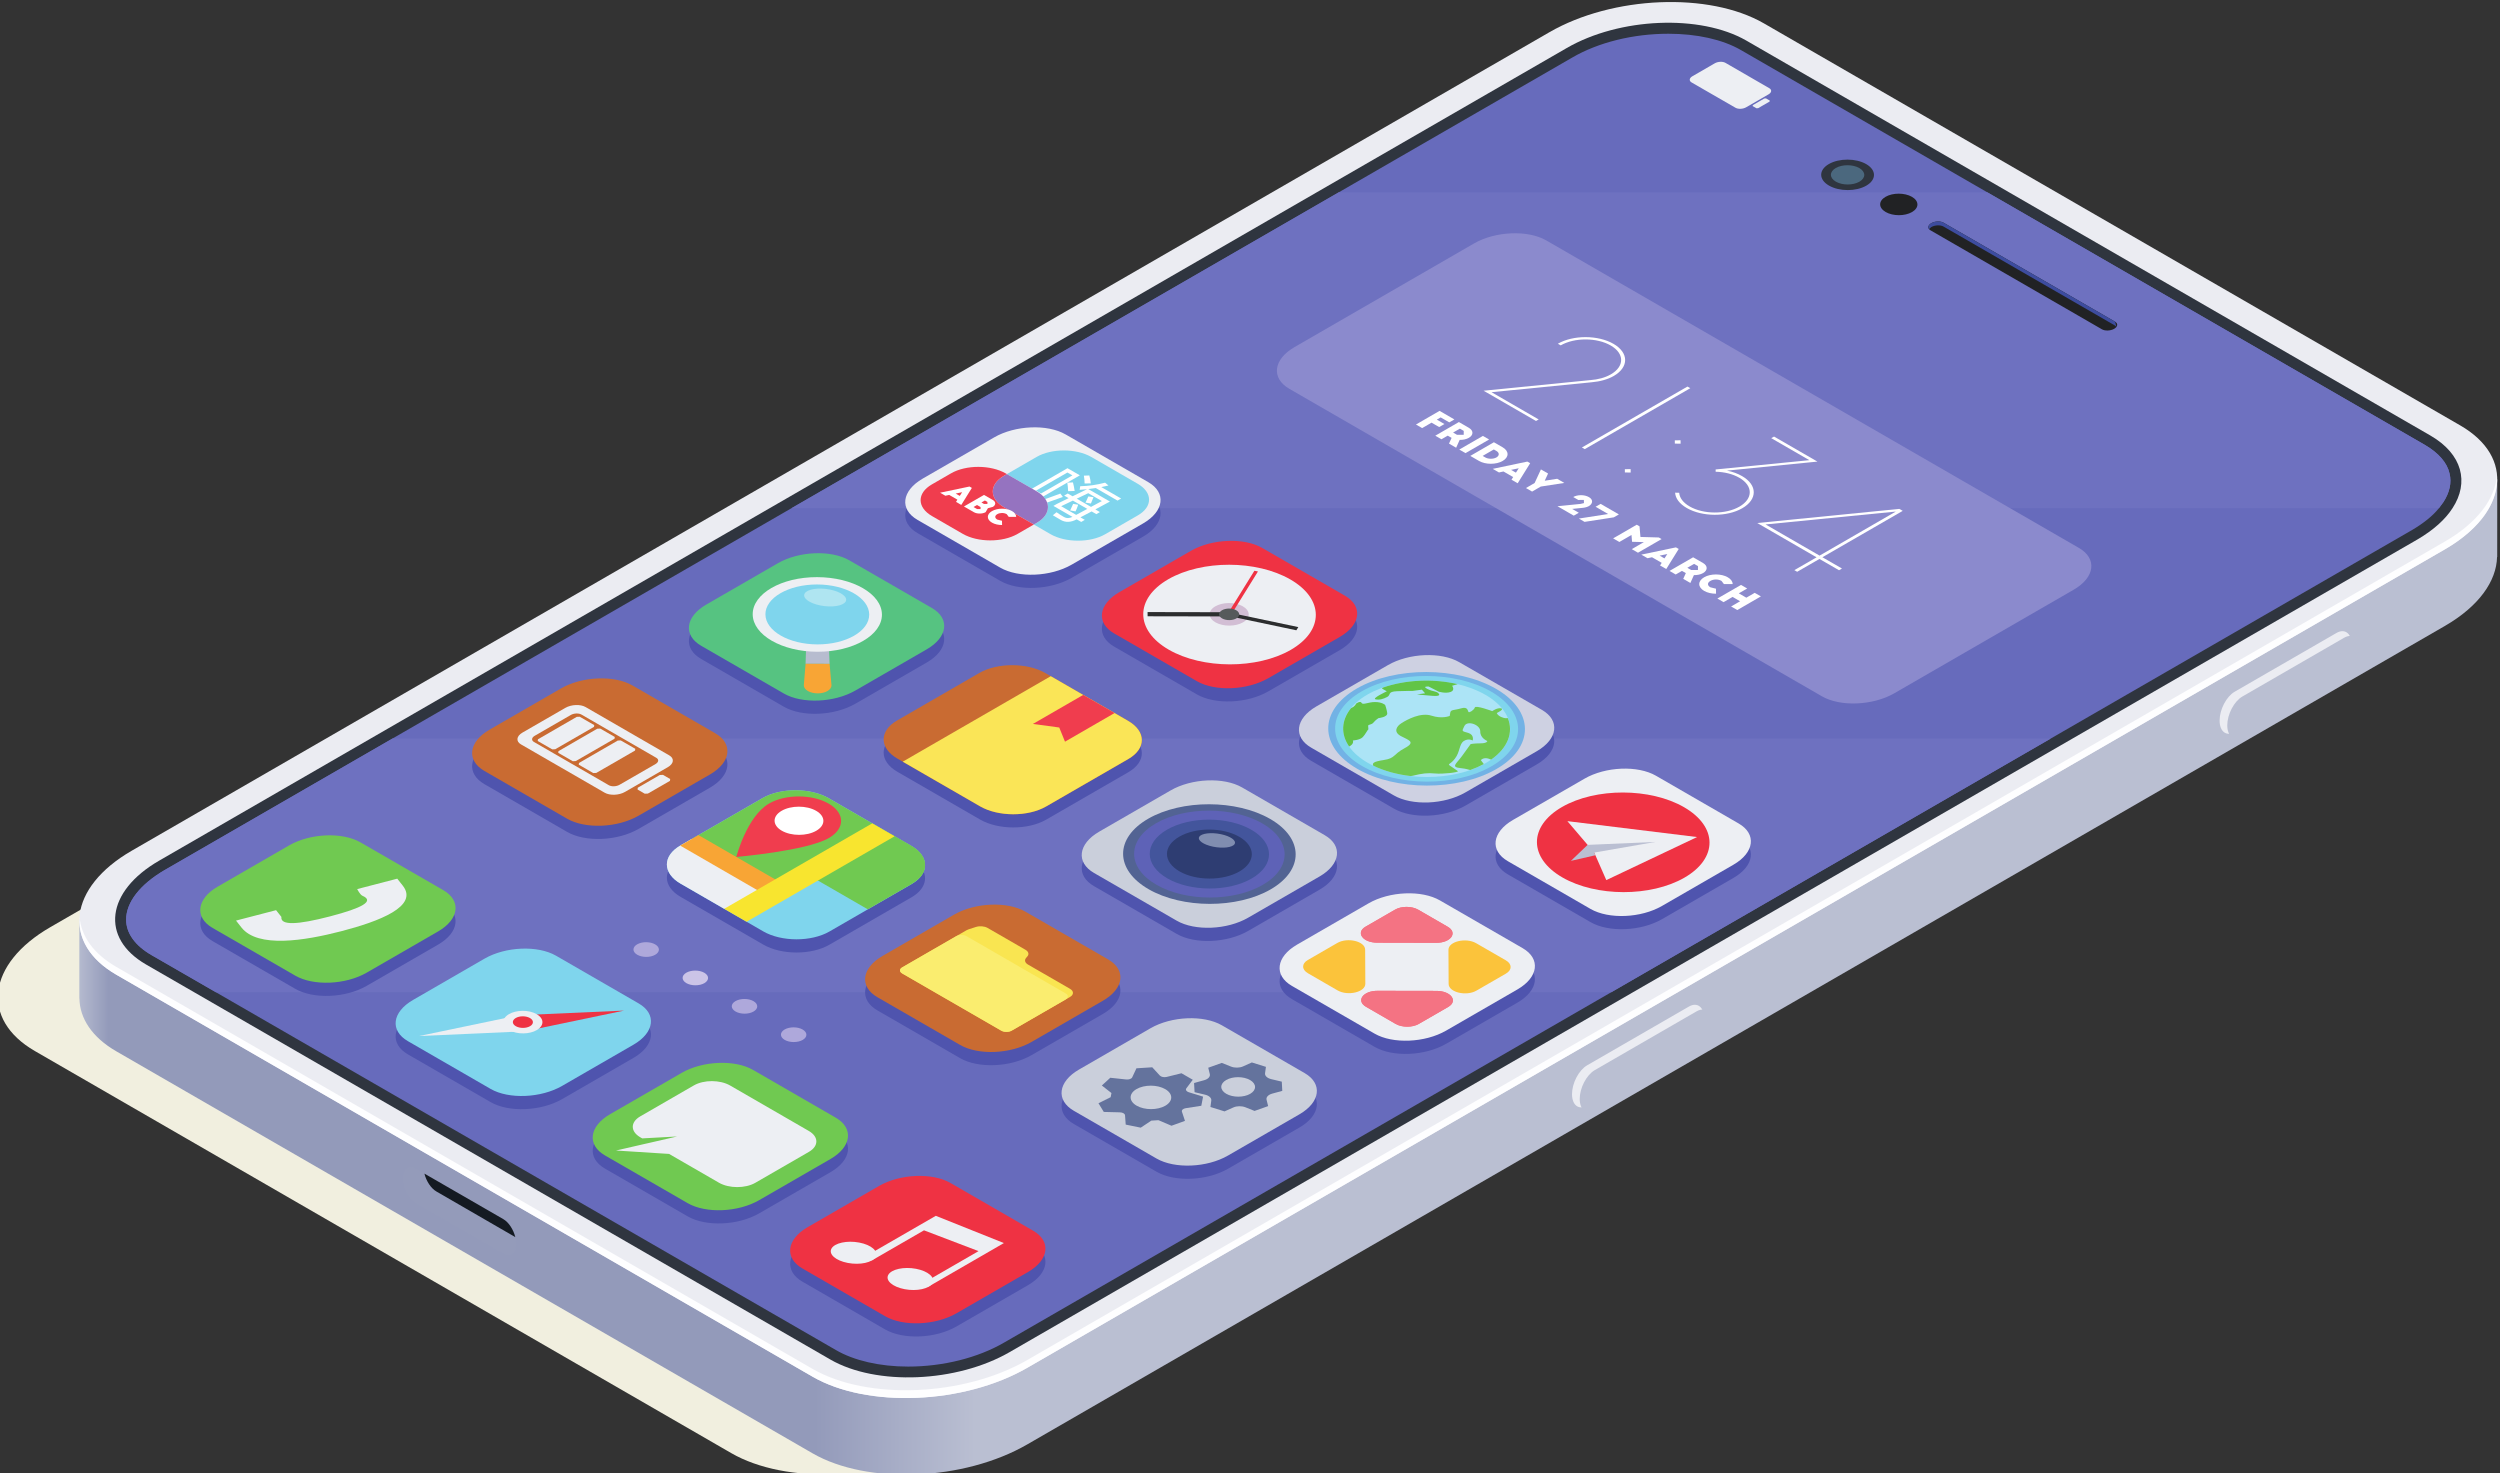 <svg
   width="105.748mm"
   height="62.308mm"
   viewBox="0 0 105.748 62.308"
   version="1.1"
   id="svg7305"
   xmlns="http://www.w3.org/2000/svg"
   xmlns:svg="http://www.w3.org/2000/svg">
  <rect x="0" y="0" width="105.748" height="62.308" fill="#333333" stroke="none"/>
  <defs
     id="defs7302">
    <clipPath
       clipPathUnits="userSpaceOnUse"
       id="clipPath4306">
      <path
         d="m 3789.9,2611.13 -16.94,-7.22 -266.08,153.61 c -21.14,12.21 -58.41,10.67 -82.82,-3.43 l -547.13,-315.88 c -1.07,-0.62 -2.05,-1.27 -3.04,-1.92 l -17.16,5.03 v -30.56 l 0.03,-0.02 c 0.15,-7.64 4.82,-14.92 14.22,-20.35 l 268.75,-155.17 c 21.15,-12.2 58.42,-10.66 82.84,3.44 l 547.12,315.88 c 13.15,7.59 19.93,17.33 20.14,26.61 l 0.06,0.01 z"
         id="path4304" />
    </clipPath>
    <linearGradient
       x1="0"
       y1="0"
       x2="1"
       y2="0"
       gradientUnits="userSpaceOnUse"
       gradientTransform="matrix(933.173,0,0,-933.173,2856.72,2496.37)"
       spreadMethod="pad"
       id="linearGradient4318">
      <stop
         style="stop-opacity:1;stop-color:#babfd2"
         offset="0"
         id="stop4308" />
      <stop
         style="stop-opacity:1;stop-color:#939aba"
         offset="0.014"
         id="stop4310" />
      <stop
         style="stop-opacity:1;stop-color:#939aba"
         offset="0.305"
         id="stop4312" />
      <stop
         style="stop-opacity:1;stop-color:#babfd2"
         offset="0.371"
         id="stop4314" />
      <stop
         style="stop-opacity:1;stop-color:#babfd2"
         offset="1"
         id="stop4316" />
    </linearGradient>
  </defs>
  <g
     id="layer1"
     transform="translate(-44.584,-22.364)">
    <g
       id="g4865"
       transform="matrix(1.096,0,0,-1.096,-265.158,328.819)">
      <path
         d="m 310.833,223.531 -26.875,15.517 c -2.114,1.22 -1.847,3.372 0.595,4.781 l 54.712,31.589 c 2.441,1.409 6.168,1.564 8.283,0.343 l 26.875,-15.516 c 2.114,-1.221 1.846,-3.373 -0.595,-4.782 l -54.712,-31.589 c -2.441,-1.409 -6.169,-1.564 -8.283,-0.343"
         style="fill:#f1efdf;fill-opacity:1;fill-rule:nonzero;stroke:none;stroke-width:0.1"
         id="path4296" />
      <path
         d="m 314.249,222.699 h 3.496 v 12.54 z"
         style="fill:#f1efdf;fill-opacity:1;fill-rule:nonzero;stroke:none;stroke-width:0.1"
         id="path4298" />
      <g
         id="g4300"
         transform="scale(0.1)">
        <g
           id="g4302"
           clip-path="url(#clipPath4306)">
          <path
             d="m 3789.9,2611.13 -16.94,-7.22 -266.08,153.61 c -21.14,12.21 -58.41,10.67 -82.82,-3.43 l -547.13,-315.88 c -1.07,-0.62 -2.05,-1.27 -3.04,-1.92 l -17.16,5.03 v -30.56 l 0.03,-0.02 c 0.15,-7.64 4.82,-14.92 14.22,-20.35 l 268.75,-155.17 c 21.15,-12.2 58.42,-10.66 82.84,3.44 l 547.12,315.88 c 13.15,7.59 19.93,17.33 20.14,26.61 l 0.06,0.01 0.01,29.97"
             style="fill:url(#linearGradient4318);fill-opacity:1;fill-rule:nonzero;stroke:none"
             id="path4320" />
        </g>
      </g>
      <path
         d="m 313.973,226.48 -26.875,15.516 c -2.114,1.221 -1.846,3.373 0.595,4.782 l 54.713,31.589 c 2.441,1.409 6.168,1.564 8.282,0.343 l 26.875,-15.517 c 2.115,-1.22 1.847,-3.372 -0.594,-4.782 l -54.712,-31.588 c -2.442,-1.41 -6.169,-1.564 -8.284,-0.343"
         style="fill:#ebecf2;fill-opacity:1;fill-rule:nonzero;stroke:none;stroke-width:0.1"
         id="path4322" />
      <path
         d="m 376.969,258.712 -54.712,-31.589 c -2.442,-1.409 -6.169,-1.564 -8.284,-0.343 l -26.875,15.517 c -0.893,0.515 -1.356,1.198 -1.415,1.921 -0.061,-0.832 0.399,-1.635 1.415,-2.222 l 26.875,-15.516 c 2.115,-1.221 5.842,-1.067 8.284,0.343 l 54.712,31.588 c 1.41,0.814 2.089,1.875 2.009,2.861 -0.066,-0.897 -0.742,-1.828 -2.009,-2.56"
         style="fill:#fefeff;fill-opacity:1;fill-rule:nonzero;stroke:none;stroke-width:0.1"
         id="path4324" />
      <path
         d="m 377.264,259.999 c -0.279,-0.433 -0.73,-0.841 -1.345,-1.202 l -13.323,-7.69 -16.953,-9.785 -24.06,-13.89 c -2.042,-1.183 -5.157,-1.312 -6.926,-0.289 l -24.56,14.179 -1.85,1.067 c -1.769,1.023 -1.543,2.821 0.5,4.003 l 8.166,4.715 15.403,8.892 21.11,12.189 9.651,5.57 c 2.043,1.182 5.162,1.307 6.931,0.289 l 10.146,-5.859 16.26,-9.387 c 1.234,-0.716 1.499,-1.807 0.85,-2.802"
         style="fill:#2f353f;fill-opacity:1;fill-rule:nonzero;stroke:none;stroke-width:0.1"
         id="path4326" />
      <path
         d="M 376.91,260.23 376.74,260 c -0.24,-0.299 -0.591,-0.58 -1.03,-0.839 L 361.76,251.11 344.8,241.32 321.37,227.8 c -1.011,-0.59 -2.36,-0.93 -3.71,-0.93 -1.09,0 -2.09,0.23 -2.79,0.64 l -23.931,13.81 -2.479,1.43 c -0.64,0.37 -0.981,0.85 -0.981,1.37 0,0.67 0.54,1.36 1.481,1.91 l 8.8,5.08 15.4,8.89 21.12,12.19 9.01,5.201 c 1.01,0.589 2.359,0.919 3.71,0.919 1.099,0 2.09,-0.22 2.8,-0.629 l 9.509,-5.491 16.891,-9.75 c 0.529,-0.31 0.859,-0.69 0.949,-1.1 0.091,-0.36 0,-0.74 -0.239,-1.11"
         style="fill:#676bbc;fill-opacity:1;fill-rule:nonzero;stroke:none;stroke-width:0.1"
         id="path4328" />
      <path
         d="M 376.91,260.23 376.74,260 h -63.58 l 21.12,12.19 h 25.029 l 16.891,-9.75 c 0.529,-0.31 0.859,-0.69 0.949,-1.1 0.091,-0.36 0,-0.74 -0.239,-1.11"
         style="fill:#6e71c0;fill-opacity:1;fill-rule:nonzero;stroke:none;stroke-width:0.1"
         id="path4330" />
      <path
         d="m 361.76,251.11 -16.96,-9.79 h -53.861 l -2.479,1.43 c -0.64,0.37 -0.981,0.85 -0.981,1.37 0,0.67 0.54,1.36 1.481,1.91 l 8.8,5.08 h 64"
         style="fill:#6e71c0;fill-opacity:1;fill-rule:nonzero;stroke:none;stroke-width:0.1"
         id="path4332" />
      <path
         d="m 363.734,266.903 -6.62,3.822 c -0.121,0.07 -0.105,0.193 0.034,0.274 0.139,0.08 0.352,0.089 0.473,0.019 l 6.621,-3.822 c 0.12,-0.07 0.105,-0.193 -0.034,-0.273 -0.14,-0.081 -0.353,-0.09 -0.474,-0.02"
         style="fill:#212224;fill-opacity:1;fill-rule:nonzero;stroke:none;stroke-width:0.1"
         id="path4334" />
      <path
         d="m 357.063,270.773 0.085,0.076 c 0.139,0.08 0.352,0.089 0.473,0.019 l 6.621,-3.822 0.051,-0.048 -0.051,0.198 -6.621,3.822 c -0.121,0.07 -0.334,0.061 -0.473,-0.019 -0.112,-0.065 -0.139,-0.156 -0.085,-0.226"
         style="fill:#3d4c9f;fill-opacity:1;fill-rule:nonzero;stroke:none;stroke-width:0.1"
         id="path4336" />
      <path
         d="m 354.639,272.447 c -0.396,-0.229 -1.041,-0.228 -1.44,0.003 -0.399,0.23 -0.401,0.602 -0.005,0.831 0.398,0.229 1.042,0.228 1.442,-0.002 0.399,-0.231 0.401,-0.603 0.003,-0.832"
         style="fill:#2f353f;fill-opacity:1;fill-rule:nonzero;stroke:none;stroke-width:0.1"
         id="path4338" />
      <path
         d="m 354.374,272.6 c -0.251,-0.145 -0.658,-0.144 -0.91,0.002 -0.252,0.145 -0.254,0.381 -0.003,0.526 0.25,0.144 0.658,0.143 0.91,-0.002 0.252,-0.146 0.254,-0.381 0.003,-0.526"
         style="fill:#4b687e;fill-opacity:1;fill-rule:nonzero;stroke:none;stroke-width:0.1"
         id="path4340" />
      <path
         d="m 356.404,271.428 c -0.28,-0.162 -0.735,-0.161 -1.017,0.002 -0.282,0.163 -0.284,0.426 -0.003,0.587 0.28,0.162 0.735,0.161 1.017,-10e-4 0.281,-0.163 0.283,-0.426 0.003,-0.588"
         style="fill:#212224;fill-opacity:1;fill-rule:nonzero;stroke:none;stroke-width:0.1"
         id="path4342" />
      <path
         d="m 372.785,253.629 -3.928,-2.267 c -0.32,-0.185 -0.582,0.013 -0.582,0.441 0,0.427 0.262,0.928 0.582,1.113 l 3.928,2.267 c 0.32,0.185 0.583,-0.013 0.583,-0.44 0,-0.428 -0.263,-0.929 -0.583,-1.114"
         style="fill:#ebecf2;fill-opacity:1;fill-rule:nonzero;stroke:none;stroke-width:0.1"
         id="path4344" />
      <path
         d="m 373.082,253.445 -3.928,-2.267 c -0.32,-0.185 -0.583,0.013 -0.583,0.44 0,0.427 0.263,0.928 0.583,1.113 l 3.928,2.268 c 0.32,0.184 0.582,-0.013 0.582,-0.441 0,-0.427 -0.262,-0.928 -0.582,-1.113"
         style="fill:#babfd2;fill-opacity:1;fill-rule:nonzero;stroke:none;stroke-width:0.1"
         id="path4346" />
      <path
         d="m 347.792,239.21 -3.927,-2.267 c -0.32,-0.185 -0.583,0.013 -0.583,0.441 0,0.427 0.263,0.928 0.583,1.113 l 3.927,2.267 c 0.321,0.185 0.583,-0.013 0.583,-0.44 0,-0.428 -0.262,-0.929 -0.583,-1.114"
         style="fill:#ebecf2;fill-opacity:1;fill-rule:nonzero;stroke:none;stroke-width:0.1"
         id="path4348" />
      <path
         d="m 348.089,239.026 -3.928,-2.267 c -0.32,-0.185 -0.582,0.013 -0.582,0.44 0,0.427 0.262,0.928 0.582,1.113 l 3.928,2.268 c 0.32,0.185 0.583,-0.013 0.583,-0.44 0,-0.428 -0.263,-0.929 -0.583,-1.114"
         style="fill:#babfd2;fill-opacity:1;fill-rule:nonzero;stroke:none;stroke-width:0.1"
         id="path4350" />
      <path
         d="m 302.533,231.607 c 0,-0.365 -0.226,-0.533 -0.5,-0.375 l -3.374,1.942 c -0.274,0.158 -0.5,0.591 -0.5,0.956 0,0.365 0.226,0.539 0.5,0.38 l 0.332,-0.192 3.042,-1.755 c 0.212,-0.12 0.395,-0.408 0.466,-0.696 l 0.034,-0.26"
         style="fill:#949bba;fill-opacity:1;fill-rule:nonzero;stroke:none;stroke-width:0.1"
         id="path4352" />
      <path
         d="m 302.499,231.867 -3.042,1.759 c -0.212,0.12 -0.395,0.404 -0.466,0.692 l 3.042,-1.755 c 0.212,-0.12 0.395,-0.408 0.466,-0.696"
         style="fill:#141a22;fill-opacity:1;fill-rule:nonzero;stroke:none;stroke-width:0.1"
         id="path4354" />
      <path
         d="m 352.927,252.739 -20.554,11.867 c -0.713,0.411 -0.622,1.136 0.2,1.611 l 6.928,4 c 0.822,0.474 2.078,0.527 2.79,0.115 l 20.555,-11.867 c 0.711,-0.411 0.622,-1.136 -0.201,-1.611 l -6.928,-4 c -0.823,-0.474 -2.079,-0.526 -2.79,-0.115"
         style="fill:#8b8acd;fill-opacity:1;fill-rule:nonzero;stroke:none;stroke-width:0.1"
         id="path4356" />
      <path
         d="m 307.898,242.764 c -0.191,-0.111 -0.502,-0.11 -0.694,10e-4 -0.192,0.111 -0.193,0.291 -0.003,0.401 0.191,0.111 0.503,0.11 0.695,-0.001 0.193,-0.111 0.194,-0.291 0.002,-0.401"
         style="fill:#aea8db;fill-opacity:1;fill-rule:nonzero;stroke:none;stroke-width:0.1"
         id="path4358" />
      <path
         d="m 309.796,241.668 c -0.192,-0.11 -0.502,-0.11 -0.695,0.001 -0.192,0.112 -0.193,0.291 -0.003,0.402 0.192,0.11 0.503,0.11 0.696,-0.002 0.192,-0.111 0.193,-0.29 0.002,-0.401"
         style="fill:#cbc4e7;fill-opacity:1;fill-rule:nonzero;stroke:none;stroke-width:0.1"
         id="path4360" />
      <path
         d="m 311.693,240.573 c -0.191,-0.111 -0.502,-0.11 -0.694,0.001 -0.193,0.111 -0.194,0.291 -0.003,0.401 0.191,0.111 0.503,0.11 0.695,-0.001 0.193,-0.111 0.194,-0.291 0.002,-0.401"
         style="fill:#aea8db;fill-opacity:1;fill-rule:nonzero;stroke:none;stroke-width:0.1"
         id="path4362" />
      <path
         d="m 313.591,239.477 c -0.192,-0.11 -0.502,-0.109 -0.695,0.001 -0.192,0.112 -0.193,0.291 -0.003,0.402 0.192,0.11 0.503,0.11 0.696,-0.002 0.192,-0.111 0.193,-0.29 0.002,-0.401"
         style="fill:#aea8db;fill-opacity:1;fill-rule:nonzero;stroke:none;stroke-width:0.1"
         id="path4364" />
      <path
         d="m 312.863,252.337 -3.189,1.842 c -0.704,0.406 -0.616,1.123 0.198,1.593 l 2.758,1.592 c 0.812,0.469 2.053,0.521 2.758,0.114 l 3.19,-1.841 c 0.704,-0.407 0.614,-1.123 -0.198,-1.593 l -2.758,-1.592 c -0.814,-0.47 -2.055,-0.521 -2.759,-0.115"
         style="fill:#4f54ae;fill-opacity:1;fill-rule:nonzero;stroke:none;stroke-width:0.1"
         id="path4366" />
      <path
         d="m 301.545,237.078 -3.19,1.841 c -0.704,0.407 -0.615,1.123 0.199,1.593 l 2.757,1.592 c 0.813,0.47 2.054,0.521 2.759,0.115 l 3.19,-1.842 c 0.704,-0.407 0.614,-1.123 -0.199,-1.593 l -2.757,-1.592 c -0.814,-0.469 -2.055,-0.521 -2.759,-0.114"
         style="fill:#4f54ae;fill-opacity:1;fill-rule:nonzero;stroke:none;stroke-width:0.1"
         id="path4368" />
      <path
         d="m 294.005,241.45 -3.19,1.841 c -0.704,0.407 -0.615,1.123 0.198,1.593 l 2.757,1.591 c 0.814,0.47 2.055,0.521 2.759,0.115 l 3.19,-1.842 c 0.704,-0.406 0.615,-1.123 -0.199,-1.592 l -2.757,-1.592 c -0.813,-0.47 -2.054,-0.521 -2.758,-0.114"
         style="fill:#4f54ae;fill-opacity:1;fill-rule:nonzero;stroke:none;stroke-width:0.1"
         id="path4370" />
      <path
         d="m 343.996,244.024 -3.19,1.842 c -0.704,0.406 -0.615,1.123 0.199,1.592 l 2.758,1.592 c 0.812,0.469 2.053,0.521 2.758,0.114 l 3.19,-1.841 c 0.704,-0.407 0.614,-1.123 -0.198,-1.593 l -2.758,-1.592 c -0.813,-0.469 -2.055,-0.52 -2.759,-0.114"
         style="fill:#4f54ae;fill-opacity:1;fill-rule:nonzero;stroke:none;stroke-width:0.1"
         id="path4372" />
      <path
         d="m 316.77,228.305 -3.189,1.842 c -0.704,0.406 -0.614,1.123 0.198,1.593 l 2.758,1.591 c 0.813,0.47 2.055,0.521 2.759,0.115 l 3.189,-1.842 c 0.704,-0.406 0.615,-1.123 -0.198,-1.592 l -2.758,-1.592 c -0.812,-0.47 -2.054,-0.521 -2.759,-0.115"
         style="fill:#4f54ae;fill-opacity:1;fill-rule:nonzero;stroke:none;stroke-width:0.1"
         id="path4374" />
      <path
         d="m 328.802,252.814 -3.19,1.842 c -0.704,0.406 -0.615,1.123 0.198,1.592 l 2.758,1.593 c 0.813,0.469 2.054,0.521 2.758,0.114 l 3.19,-1.841 c 0.705,-0.407 0.615,-1.124 -0.198,-1.593 l -2.758,-1.592 c -0.813,-0.47 -2.054,-0.521 -2.758,-0.115"
         style="fill:#4f54ae;fill-opacity:1;fill-rule:nonzero;stroke:none;stroke-width:0.1"
         id="path4376" />
      <path
         d="m 335.661,239.211 -3.19,1.842 c -0.704,0.406 -0.615,1.123 0.199,1.592 l 2.757,1.593 c 0.813,0.469 2.054,0.521 2.758,0.114 l 3.19,-1.841 c 0.704,-0.407 0.615,-1.124 -0.198,-1.593 l -2.757,-1.592 c -0.814,-0.47 -2.055,-0.521 -2.759,-0.115"
         style="fill:#4f54ae;fill-opacity:1;fill-rule:nonzero;stroke:none;stroke-width:0.1"
         id="path4378" />
      <path
         d="m 317.791,244.982 -3.169,-1.83 c -0.7,-0.404 -1.849,-0.402 -2.553,0.005 l -3.19,1.841 c -0.704,0.407 -0.707,1.07 -0.008,1.474 l 3.169,1.83 c 0.7,0.404 1.848,0.402 2.553,-0.005 l 3.19,-1.842 c 0.57,-0.329 0.681,-0.827 0.329,-1.219 -0.074,-0.084 -0.17,-0.162 -0.286,-0.233 l -0.035,-0.021"
         style="fill:#4f54ae;fill-opacity:1;fill-rule:nonzero;stroke:none;stroke-width:0.1"
         id="path4380" />
      <path
         d="m 304.497,247.507 -3.19,1.842 c -0.704,0.406 -0.615,1.123 0.198,1.592 l 2.758,1.592 c 0.813,0.47 2.054,0.521 2.758,0.115 l 3.19,-1.842 c 0.704,-0.406 0.615,-1.123 -0.198,-1.593 l -2.757,-1.592 c -0.814,-0.469 -2.055,-0.521 -2.759,-0.114"
         style="fill:#4f54ae;fill-opacity:1;fill-rule:nonzero;stroke:none;stroke-width:0.1"
         id="path4382" />
      <path
         d="m 336.407,248.405 -3.189,1.842 c -0.705,0.406 -0.615,1.123 0.198,1.592 l 2.758,1.593 c 0.812,0.469 2.054,0.521 2.758,0.114 l 3.19,-1.842 c 0.704,-0.406 0.615,-1.123 -0.198,-1.592 l -2.758,-1.593 c -0.813,-0.469 -2.055,-0.52 -2.759,-0.114"
         style="fill:#4f54ae;fill-opacity:1;fill-rule:nonzero;stroke:none;stroke-width:0.1"
         id="path4384" />
      <path
         d="m 309.151,232.668 -3.19,1.842 c -0.704,0.406 -0.615,1.123 0.198,1.593 l 2.758,1.592 c 0.813,0.469 2.054,0.521 2.759,0.114 l 3.189,-1.841 c 0.704,-0.407 0.615,-1.123 -0.198,-1.593 l -2.758,-1.592 c -0.813,-0.47 -2.054,-0.521 -2.758,-0.115"
         style="fill:#4f54ae;fill-opacity:1;fill-rule:nonzero;stroke:none;stroke-width:0.1"
         id="path4386" />
      <path
         d="m 322.96,253.125 3.189,-1.842 c 0.704,-0.407 0.708,-1.07 0.009,-1.474 l -3.17,-1.83 c -0.7,-0.404 -1.849,-0.402 -2.553,0.005 l -3.19,1.842 c -0.704,0.406 -0.707,1.069 -0.008,1.473 l 3.17,1.83 c 0.7,0.405 1.849,0.402 2.553,-0.004"
         style="fill:#4f54ae;fill-opacity:1;fill-rule:nonzero;stroke:none;stroke-width:0.1"
         id="path4388" />
      <path
         d="m 328.024,243.57 -3.19,1.842 c -0.704,0.406 -0.614,1.123 0.198,1.592 l 2.758,1.593 c 0.813,0.469 2.055,0.521 2.759,0.114 l 3.189,-1.841 c 0.704,-0.407 0.615,-1.124 -0.198,-1.593 l -2.758,-1.593 c -0.812,-0.469 -2.054,-0.52 -2.758,-0.114"
         style="fill:#4f54ae;fill-opacity:1;fill-rule:nonzero;stroke:none;stroke-width:0.1"
         id="path4390" />
      <path
         d="m 319.664,238.775 -3.19,1.842 c -0.704,0.406 -0.615,1.123 0.199,1.592 l 2.757,1.593 c 0.813,0.469 2.054,0.521 2.758,0.114 l 3.191,-1.841 c 0.704,-0.407 0.614,-1.124 -0.199,-1.593 l -2.757,-1.592 c -0.814,-0.47 -2.055,-0.521 -2.759,-0.115"
         style="fill:#4f54ae;fill-opacity:1;fill-rule:nonzero;stroke:none;stroke-width:0.1"
         id="path4392" />
      <path
         d="m 321.213,257.196 -3.19,1.841 c -0.704,0.407 -0.615,1.124 0.198,1.593 l 2.758,1.592 c 0.813,0.469 2.054,0.521 2.759,0.114 l 3.19,-1.841 c 0.704,-0.407 0.614,-1.124 -0.199,-1.593 l -2.758,-1.592 c -0.813,-0.469 -2.054,-0.521 -2.758,-0.114"
         style="fill:#4f54ae;fill-opacity:1;fill-rule:nonzero;stroke:none;stroke-width:0.1"
         id="path4394" />
      <path
         d="m 327.246,234.391 -3.19,1.841 c -0.704,0.407 -0.615,1.123 0.199,1.593 l 2.758,1.592 c 0.812,0.47 2.053,0.521 2.757,0.114 l 3.19,-1.841 c 0.704,-0.407 0.615,-1.123 -0.197,-1.593 l -2.758,-1.592 c -0.814,-0.469 -2.055,-0.521 -2.759,-0.114"
         style="fill:#4f54ae;fill-opacity:1;fill-rule:nonzero;stroke:none;stroke-width:0.1"
         id="path4396" />
      <path
         d="m 312.863,252.847 -3.189,1.841 c -0.704,0.407 -0.616,1.123 0.198,1.593 l 2.758,1.592 c 0.812,0.47 2.053,0.521 2.758,0.115 l 3.19,-1.842 c 0.704,-0.406 0.614,-1.123 -0.198,-1.593 l -2.758,-1.592 c -0.814,-0.469 -2.055,-0.521 -2.759,-0.114"
         style="fill:#56c381;fill-opacity:1;fill-rule:nonzero;stroke:none;stroke-width:0.1"
         id="path4398" />
      <path
         d="m 314.629,253.992 -0.927,0.001 0.017,0.552 0.887,-10e-4 0.023,-0.552"
         style="fill:#b7bccf;fill-opacity:1;fill-rule:nonzero;stroke:none;stroke-width:0.1"
         id="path4400" />
      <path
         d="m 314.629,253.992 -0.927,0.001 -0.068,-0.825 c -0.005,-0.173 0.236,-0.315 0.536,-0.316 0.299,0 0.539,0.142 0.532,0.314 l -0.073,0.826"
         style="fill:#f8a535;fill-opacity:1;fill-rule:nonzero;stroke:none;stroke-width:0.1"
         id="path4402" />
      <path
         d="m 316.649,255.894 c 0.004,-0.795 -1.109,-1.438 -2.486,-1.436 -1.378,0.003 -2.497,0.649 -2.502,1.445 -0.004,0.795 1.108,1.438 2.486,1.435 1.377,-0.003 2.497,-0.649 2.502,-1.444"
         style="fill:#edeff3;fill-opacity:1;fill-rule:nonzero;stroke:none;stroke-width:0.1"
         id="path4404" />
      <path
         d="m 316.158,255.894 c 0.003,-0.638 -0.891,-1.154 -1.997,-1.152 -1.106,0.002 -2.005,0.521 -2.009,1.16 -0.004,0.638 0.891,1.155 1.996,1.153 1.107,-0.002 2.006,-0.522 2.01,-1.161"
         style="fill:#7fd5ed;fill-opacity:1;fill-rule:nonzero;stroke:none;stroke-width:0.1"
         id="path4406" />
      <path
         d="m 315.249,256.396 c -0.099,-0.17 -0.532,-0.238 -0.97,-0.152 -0.436,0.085 -0.711,0.292 -0.612,0.463 0.098,0.17 0.533,0.239 0.97,0.153 0.436,-0.086 0.71,-0.293 0.612,-0.464"
         style="fill:#afe5f1;fill-opacity:1;fill-rule:nonzero;stroke:none;stroke-width:0.1"
         id="path4408" />
      <path
         d="m 301.545,237.587 -3.19,1.842 c -0.704,0.406 -0.615,1.123 0.199,1.592 l 2.757,1.593 c 0.813,0.469 2.054,0.52 2.759,0.114 l 3.19,-1.842 c 0.704,-0.406 0.614,-1.123 -0.199,-1.592 l -2.757,-1.592 c -0.814,-0.47 -2.055,-0.521 -2.759,-0.115"
         style="fill:#7fd5ed;fill-opacity:1;fill-rule:nonzero;stroke:none;stroke-width:0.1"
         id="path4410" />
      <path
         d="m 306.698,240.61 -4.076,-0.182 0.236,-0.618 z"
         style="fill:#ef3243;fill-opacity:1;fill-rule:nonzero;stroke:none;stroke-width:0.1"
         id="path4412" />
      <path
         d="m 298.783,239.627 4.075,0.183 -0.236,0.618 z"
         style="fill:#edeff3;fill-opacity:1;fill-rule:nonzero;stroke:none;stroke-width:0.1"
         id="path4414" />
      <path
         d="m 303.428,239.929 c -0.224,-0.203 -0.691,-0.261 -1.042,-0.13 -0.351,0.131 -0.455,0.4 -0.231,0.602 0.225,0.202 0.691,0.26 1.042,0.13 0.352,-0.131 0.454,-0.401 0.231,-0.602"
         style="fill:#edeff3;fill-opacity:1;fill-rule:nonzero;stroke:none;stroke-width:0.1"
         id="path4416" />
      <path
         d="m 303.118,240.043 c -0.115,-0.103 -0.355,-0.133 -0.534,-0.066 -0.181,0.067 -0.234,0.205 -0.119,0.309 0.115,0.104 0.354,0.134 0.535,0.066 0.18,-0.066 0.233,-0.205 0.118,-0.309"
         style="fill:#ef3243;fill-opacity:1;fill-rule:nonzero;stroke:none;stroke-width:0.1"
         id="path4418" />
      <path
         d="m 294.005,241.959 -3.19,1.841 c -0.704,0.407 -0.615,1.124 0.198,1.593 l 2.757,1.592 c 0.814,0.469 2.055,0.521 2.759,0.114 l 3.19,-1.841 c 0.704,-0.407 0.615,-1.123 -0.199,-1.593 l -2.757,-1.592 c -0.813,-0.469 -2.054,-0.521 -2.758,-0.114"
         style="fill:#70c951;fill-opacity:1;fill-rule:nonzero;stroke:none;stroke-width:0.1"
         id="path4420" />
      <path
         d="m 298.154,245.434 c -0.198,0.252 -0.211,0.267 -0.211,0.267 l -0.168,-0.044 -1.378,-0.358 c 0,0 0.108,-0.218 0.204,-0.259 0.473,-0.204 -0.006,-0.471 -1.258,-0.796 -1.252,-0.326 -1.917,-0.356 -1.872,-0.018 l -0.205,0.259 -1.378,-0.358 -0.168,-0.044 c 0,0 0.011,-0.015 0.21,-0.267 0.631,-0.801 2.422,-0.514 3.861,-0.141 1.438,0.374 2.995,0.958 2.363,1.759"
         style="fill:#edeff3;fill-opacity:1;fill-rule:nonzero;stroke:none;stroke-width:0.1"
         id="path4422" />
      <path
         d="m 343.996,244.533 -3.19,1.842 c -0.704,0.406 -0.615,1.123 0.199,1.593 l 2.758,1.591 c 0.812,0.47 2.053,0.521 2.758,0.115 l 3.19,-1.842 c 0.704,-0.406 0.614,-1.123 -0.198,-1.592 l -2.758,-1.592 c -0.813,-0.47 -2.055,-0.521 -2.759,-0.115"
         style="fill:#edeff3;fill-opacity:1;fill-rule:nonzero;stroke:none;stroke-width:0.1"
         id="path4424" />
      <path
         d="m 347.621,245.74 c -1.297,-0.748 -3.405,-0.745 -4.71,0.008 -1.305,0.753 -1.311,1.971 -0.015,2.719 1.297,0.749 3.406,0.745 4.71,-0.008 1.304,-0.754 1.311,-1.971 0.015,-2.719"
         style="fill:#ef3243;fill-opacity:1;fill-rule:nonzero;stroke:none;stroke-width:0.1"
         id="path4426" />
      <path
         d="m 348.109,247.307 -5.006,0.614 0.781,-0.916 0.348,-0.236 -0.101,-0.044 0.474,-1.08 3.504,1.662"
         style="fill:#edeff3;fill-opacity:1;fill-rule:nonzero;stroke:none;stroke-width:0.1"
         id="path4428" />
      <path
         d="m 346.504,247.119 -2.62,-0.114 -0.646,-0.618 0.946,0.218 -0.046,0.103 2.366,0.411"
         style="fill:#babfd2;fill-opacity:1;fill-rule:nonzero;stroke:none;stroke-width:0.1"
         id="path4430" />
      <path
         d="m 316.77,228.815 -3.189,1.841 c -0.704,0.407 -0.614,1.123 0.198,1.593 l 2.758,1.592 c 0.813,0.469 2.055,0.521 2.759,0.114 l 3.189,-1.841 c 0.704,-0.407 0.615,-1.123 -0.198,-1.593 l -2.758,-1.592 c -0.812,-0.47 -2.054,-0.521 -2.759,-0.114"
         style="fill:#ef3243;fill-opacity:1;fill-rule:nonzero;stroke:none;stroke-width:0.1"
         id="path4432" />
      <path
         d="m 321.355,231.637 -2.627,1.052 -2.728,-1.574 0.258,-0.149 2.014,1.163 2.105,-0.803 -2.154,-1.243 0.221,-0.128 2.911,1.682"
         style="fill:#edeff3;fill-opacity:1;fill-rule:nonzero;stroke:none;stroke-width:0.1"
         id="path4434" />
      <path
         d="m 316.404,231.102 c -0.121,-0.217 -0.6,-0.321 -1.071,-0.232 -0.47,0.089 -0.752,0.337 -0.631,0.555 0.121,0.217 0.601,0.321 1.07,0.232 0.47,-0.089 0.753,-0.337 0.632,-0.555"
         style="fill:#edeff3;fill-opacity:1;fill-rule:nonzero;stroke:none;stroke-width:0.1"
         id="path4436" />
      <path
         d="m 318.596,230.089 c -0.121,-0.217 -0.6,-0.321 -1.07,-0.232 -0.471,0.089 -0.753,0.337 -0.632,0.554 0.121,0.217 0.601,0.322 1.071,0.233 0.469,-0.089 0.753,-0.337 0.631,-0.555"
         style="fill:#edeff3;fill-opacity:1;fill-rule:nonzero;stroke:none;stroke-width:0.1"
         id="path4438" />
      <path
         d="m 328.802,253.324 -3.19,1.841 c -0.704,0.407 -0.615,1.123 0.198,1.593 l 2.758,1.592 c 0.813,0.47 2.054,0.521 2.758,0.114 l 3.19,-1.841 c 0.705,-0.407 0.615,-1.123 -0.198,-1.593 l -2.758,-1.592 c -0.813,-0.469 -2.054,-0.521 -2.758,-0.114"
         style="fill:#ef3243;fill-opacity:1;fill-rule:nonzero;stroke:none;stroke-width:0.1"
         id="path4440" />
      <path
         d="m 332.427,254.531 c -1.297,-0.749 -3.406,-0.745 -4.71,0.008 -1.305,0.753 -1.311,1.971 -0.015,2.719 1.297,0.748 3.405,0.744 4.709,-0.009 1.305,-0.753 1.311,-1.97 0.016,-2.718"
         style="fill:#edeff3;fill-opacity:1;fill-rule:nonzero;stroke:none;stroke-width:0.1"
         id="path4442" />
      <path
         d="m 330.686,255.666 c -0.224,-0.202 -0.69,-0.26 -1.042,-0.13 -0.351,0.131 -0.455,0.401 -0.23,0.603 0.224,0.202 0.69,0.26 1.041,0.129 0.351,-0.13 0.455,-0.4 0.231,-0.602"
         style="fill:#d2bed4;fill-opacity:1;fill-rule:nonzero;stroke:none;stroke-width:0.1"
         id="path4444" />
      <path
         d="m 330.127,255.889 -0.137,0.029 1.034,1.667 0.137,-0.028 -1.034,-1.668"
         style="fill:#ef3243;fill-opacity:1;fill-rule:nonzero;stroke:none;stroke-width:0.1"
         id="path4446" />
      <path
         d="m 330.05,255.984 10e-4,-0.163 -3.149,0.006 -10e-4,0.163 3.149,-0.006"
         style="fill:#2c2d2e;fill-opacity:1;fill-rule:nonzero;stroke:none;stroke-width:0.1"
         id="path4448" />
      <path
         d="m 330.012,255.841 0.076,0.123 2.631,-0.554 -0.077,-0.123 -2.63,0.554"
         style="fill:#2c2d2e;fill-opacity:1;fill-rule:nonzero;stroke:none;stroke-width:0.1"
         id="path4450" />
      <path
         d="m 330.376,255.781 c -0.114,-0.103 -0.354,-0.133 -0.534,-0.066 -0.181,0.067 -0.234,0.205 -0.119,0.309 0.116,0.103 0.355,0.133 0.535,0.066 0.18,-0.067 0.233,-0.205 0.118,-0.309"
         style="fill:#565a5b;fill-opacity:1;fill-rule:nonzero;stroke:none;stroke-width:0.1"
         id="path4452" />
      <path
         d="m 335.661,239.721 -3.19,1.841 c -0.704,0.407 -0.615,1.123 0.199,1.593 l 2.757,1.592 c 0.813,0.47 2.054,0.521 2.758,0.114 l 3.19,-1.841 c 0.704,-0.407 0.615,-1.123 -0.198,-1.593 l -2.757,-1.592 c -0.814,-0.469 -2.055,-0.521 -2.759,-0.114"
         style="fill:#edeff3;fill-opacity:1;fill-rule:nonzero;stroke:none;stroke-width:0.1"
         id="path4454" />
      <path
         d="m 336.453,244.506 -1.138,-0.657 c -0.394,-0.227 -0.111,-0.618 0.448,-0.619 l 2.282,-0.005 c 0.559,-0.001 0.838,0.39 0.44,0.619 l -1.143,0.661 c -0.247,0.142 -0.645,0.142 -0.889,0.001"
         style="fill:#f47383;fill-opacity:1;fill-rule:nonzero;stroke:none;stroke-width:0.1"
         id="path4456" />
      <path
         d="m 337.365,240.093 1.137,0.656 c 0.394,0.228 0.112,0.619 -0.447,0.62 l -2.282,0.004 c -0.559,0.001 -0.838,-0.389 -0.44,-0.618 l 1.143,-0.661 c 0.246,-0.142 0.645,-0.142 0.889,-0.001"
         style="fill:#f47383;fill-opacity:1;fill-rule:nonzero;stroke:none;stroke-width:0.1"
         id="path4458" />
      <path
         d="m 336.453,244.506 -1.138,-0.657 c -0.394,-0.227 -0.111,-0.618 0.448,-0.619 l 2.282,-0.005 c 0.559,-0.001 0.838,0.39 0.44,0.619 l -1.143,0.661 c -0.247,0.142 -0.645,0.142 -0.889,0.001"
         style="fill:#f47383;fill-opacity:1;fill-rule:nonzero;stroke:none;stroke-width:0.1"
         id="path4460" />
      <path
         d="m 337.365,240.093 1.137,0.656 c 0.394,0.228 0.112,0.619 -0.447,0.62 l -2.282,0.004 c -0.559,0.001 -0.838,-0.389 -0.44,-0.618 l 1.143,-0.661 c 0.246,-0.142 0.645,-0.142 0.889,-0.001"
         style="fill:#f47383;fill-opacity:1;fill-rule:nonzero;stroke:none;stroke-width:0.1"
         id="path4462" />
      <path
         d="m 333.09,242.05 1.143,-0.661 c 0.398,-0.229 1.073,-0.068 1.072,0.255 l -0.007,1.317 c -0.002,0.323 -0.68,0.486 -1.075,0.258 l -1.136,-0.656 c -0.245,-0.141 -0.243,-0.371 0.003,-0.513"
         style="fill:#fbc33b;fill-opacity:1;fill-rule:nonzero;stroke:none;stroke-width:0.1"
         id="path4464" />
      <path
         d="m 340.728,242.549 -1.144,0.66 c -0.397,0.23 -1.072,0.069 -1.071,-0.254 l 0.007,-1.317 c 0.002,-0.323 0.679,-0.486 1.074,-0.258 l 1.137,0.656 c 0.244,0.141 0.243,0.371 -0.003,0.513"
         style="fill:#fbc33b;fill-opacity:1;fill-rule:nonzero;stroke:none;stroke-width:0.1"
         id="path4466" />
      <path
         d="m 317.791,245.491 -3.169,-1.83 c -0.7,-0.403 -1.849,-0.401 -2.553,0.005 l -3.19,1.842 c -0.704,0.406 -0.707,1.07 -0.008,1.474 l 3.169,1.829 c 0.7,0.404 1.848,0.402 2.553,-0.004 l 3.19,-1.842 c 0.57,-0.329 0.681,-0.828 0.329,-1.22 -0.074,-0.084 -0.17,-0.161 -0.286,-0.232 l -0.035,-0.022"
         style="fill:#7fd5ed;fill-opacity:1;fill-rule:nonzero;stroke:none;stroke-width:0.1"
         id="path4468" />
      <path
         d="m 313.041,244.971 -2.481,-0.434 -1.681,0.971 c -0.704,0.406 -0.707,1.07 -0.008,1.474 l 0.431,0.248 3.739,-2.259"
         style="fill:#edeff3;fill-opacity:1;fill-rule:nonzero;stroke:none;stroke-width:0.1"
         id="path4470" />
      <path
         d="m 315.676,246.649 -2.769,-1.454 -3.565,2.058 2.698,1.558 c 0.7,0.404 1.848,0.402 2.553,-0.004 l 3.19,-1.842 c 0.57,-0.329 0.681,-0.828 0.329,-1.22 -0.074,-0.084 -2.32,0.975 -2.436,0.904"
         style="fill:#70c951;fill-opacity:1;fill-rule:nonzero;stroke:none;stroke-width:0.1"
         id="path4472" />
      <path
         d="m 317.791,245.491 -1.688,-0.974 -2.039,1.178 2.959,1.709 0.76,-0.439 c 0.57,-0.329 0.681,-0.828 0.329,-1.22 -0.074,-0.084 -0.17,-0.161 -0.286,-0.232 l -0.035,-0.022"
         style="fill:#70c951;fill-opacity:1;fill-rule:nonzero;stroke:none;stroke-width:0.1"
         id="path4474" />
      <path
         d="m 309.567,247.383 3.691,-2.13 -0.705,-0.407 -3.69,2.131 0.704,0.406"
         style="fill:#f8a535;fill-opacity:1;fill-rule:nonzero;stroke:none;stroke-width:0.1"
         id="path4476" />
      <path
         d="m 314.594,248.597 c -0.637,0.368 -1.666,0.37 -2.3,0.004 -0.862,-0.497 -1.265,-2.062 -1.265,-2.062 0,0 2.71,0.233 3.571,0.73 0.633,0.366 0.63,0.96 -0.006,1.328"
         style="fill:#f03d4e;fill-opacity:1;fill-rule:nonzero;stroke:none;stroke-width:0.1"
         id="path4478" />
      <path
         d="m 314.115,247.55 c -0.366,-0.212 -0.963,-0.211 -1.332,0.002 -0.368,0.213 -0.37,0.558 -0.004,0.769 0.367,0.212 0.963,0.211 1.332,-0.002 0.369,-0.213 0.371,-0.557 0.004,-0.769"
         style="fill:#ffffff;fill-opacity:1;fill-rule:nonzero;stroke:none;stroke-width:0.1"
         id="path4480" />
      <path
         d="m 317.138,247.337 -0.864,0.499 -5.714,-3.299 0.865,-0.499 5.713,3.299"
         style="fill:#f8e52f;fill-opacity:1;fill-rule:nonzero;stroke:none;stroke-width:0.1"
         id="path4482" />
      <path
         d="m 304.497,248.016 -3.19,1.842 c -0.704,0.407 -0.615,1.123 0.198,1.593 l 2.758,1.592 c 0.813,0.469 2.054,0.52 2.758,0.114 l 3.19,-1.842 c 0.704,-0.406 0.615,-1.123 -0.198,-1.592 l -2.757,-1.592 c -0.814,-0.47 -2.055,-0.521 -2.759,-0.115"
         style="fill:#c96b32;fill-opacity:1;fill-rule:nonzero;stroke:none;stroke-width:0.1"
         id="path4484" />
      <path
         d="m 305.949,249.018 -3.232,1.866 c -0.202,0.116 -0.176,0.319 0.056,0.453 l 1.654,0.954 c 0.232,0.135 0.584,0.149 0.785,0.033 l 3.231,-1.866 c 0.201,-0.116 0.177,-0.319 -0.056,-0.453 l -1.653,-0.955 c -0.232,-0.134 -0.584,-0.148 -0.785,-0.032"
         style="fill:#edeff3;fill-opacity:1;fill-rule:nonzero;stroke:none;stroke-width:0.1"
         id="path4486" />
      <path
         d="m 306.11,249.307 -2.891,1.67 c -0.107,0.061 -0.093,0.168 0.029,0.238 l 1.39,0.802 c 0.122,0.071 0.306,0.079 0.413,0.018 l 2.891,-1.67 c 0.106,-0.061 0.093,-0.168 -0.029,-0.239 l -1.39,-0.801 c -0.122,-0.071 -0.307,-0.079 -0.413,-0.018"
         style="fill:#c96b32;fill-opacity:1;fill-rule:nonzero;stroke:none;stroke-width:0.1"
         id="path4488" />
      <path
         d="m 307.495,248.98 -0.278,0.161 0.008,0.07 0.851,0.491 0.122,0.005 0.278,-0.16 -0.008,-0.071 -0.852,-0.491 -0.121,-0.005"
         style="fill:#edeff3;fill-opacity:1;fill-rule:nonzero;stroke:none;stroke-width:0.1"
         id="path4490" />
      <path
         d="m 303.925,250.691 -0.561,0.323 0.009,0.066 1.498,0.866 0.114,0.004 0.561,-0.323 -0.009,-0.067 -1.497,-0.864 -0.115,-0.005"
         style="fill:#edeff3;fill-opacity:1;fill-rule:nonzero;stroke:none;stroke-width:0.1"
         id="path4492" />
      <path
         d="m 304.717,250.234 -0.561,0.323 0.009,0.066 1.497,0.865 0.115,0.005 0.561,-0.323 -0.009,-0.067 -1.498,-0.864 -0.114,-0.005"
         style="fill:#edeff3;fill-opacity:1;fill-rule:nonzero;stroke:none;stroke-width:0.1"
         id="path4494" />
      <path
         d="m 305.508,249.777 -0.56,0.323 0.008,0.066 1.498,0.865 0.115,0.005 0.561,-0.323 -0.009,-0.067 -1.498,-0.865 -0.115,-0.004"
         style="fill:#edeff3;fill-opacity:1;fill-rule:nonzero;stroke:none;stroke-width:0.1"
         id="path4496" />
      <path
         d="m 349.59,275.454 -1.694,0.977 c -0.105,0.061 -0.091,0.168 0.031,0.238 l 0.865,0.5 c 0.122,0.07 0.306,0.078 0.412,0.017 l 1.692,-0.978 c 0.106,-0.061 0.093,-0.167 -0.029,-0.237 l -0.866,-0.5 c -0.121,-0.071 -0.306,-0.078 -0.411,-0.017"
         style="fill:#edeff3;fill-opacity:1;fill-rule:nonzero;stroke:none;stroke-width:0.1"
         id="path4498" />
      <path
         d="m 350.399,275.434 -0.145,0.084 0.005,0.037 0.445,0.257 0.064,0.003 0.146,-0.084 -0.005,-0.037 -0.446,-0.258 -0.064,-0.002"
         style="fill:#edeff3;fill-opacity:1;fill-rule:nonzero;stroke:none;stroke-width:0.1"
         id="path4500" />
      <path
         d="m 336.407,248.914 -3.189,1.842 c -0.705,0.406 -0.615,1.123 0.198,1.593 l 2.758,1.592 c 0.812,0.47 2.054,0.521 2.758,0.114 l 3.19,-1.841 c 0.704,-0.407 0.615,-1.123 -0.198,-1.593 l -2.758,-1.592 c -0.813,-0.47 -2.055,-0.521 -2.759,-0.115"
         style="fill:#ced1e2;fill-opacity:1;fill-rule:nonzero;stroke:none;stroke-width:0.1"
         id="path4502" />
      <path
         d="m 340.362,249.931 c -1.477,-0.854 -3.881,-0.85 -5.368,0.009 -1.487,0.859 -1.494,2.246 -0.017,3.099 1.478,0.853 3.881,0.849 5.369,-0.009 1.486,-0.859 1.494,-2.246 0.016,-3.099"
         style="fill:#72b2e5;fill-opacity:1;fill-rule:nonzero;stroke:none;stroke-width:0.1"
         id="path4504" />
      <path
         d="m 340.174,250.039 c -1.374,-0.794 -3.61,-0.79 -4.994,0.009 -1.382,0.799 -1.389,2.089 -0.015,2.883 1.375,0.793 3.61,0.789 4.993,-0.009 1.384,-0.799 1.391,-2.09 0.016,-2.883"
         style="fill:#7fd5ed;fill-opacity:1;fill-rule:nonzero;stroke:none;stroke-width:0.1"
         id="path4506" />
      <path
         d="m 339.956,250.165 c -1.255,-0.724 -3.295,-0.721 -4.558,0.008 -1.262,0.729 -1.269,1.907 -0.014,2.632 1.254,0.724 3.295,0.72 4.557,-0.009 1.263,-0.729 1.269,-1.906 0.015,-2.631"
         style="fill:#ace4f6;fill-opacity:1;fill-rule:nonzero;stroke:none;stroke-width:0.1"
         id="path4508" />
      <path
         d="m 339.37,250.895 c 0,0 -0.129,-0.184 -0.347,-0.479 -0.218,-0.295 -0.43,-0.409 -0.034,-0.45 0.219,-0.022 0.285,-0.056 0.365,-0.072 0.185,0.065 0.36,0.142 0.524,0.23 l -0.115,0.152 c 0.091,0.092 0.225,0.095 0.367,0.03 l 0.032,-0.009 c 0.65,0.455 0.863,1.048 0.644,1.596 l -0.033,0.006 c 0,0 -0.059,-0.029 -0.218,0.039 -0.157,0.067 -0.176,0.156 -0.176,0.156 0,0 0.308,0.145 0.165,0.18 -0.144,0.034 -0.341,-0.107 -0.341,-0.107 0,0 -0.64,0.239 -0.671,0.141 -0.032,-0.098 -0.206,-0.208 -0.242,-0.177 -0.036,0.031 -0.018,0.224 -0.285,0.144 -0.267,-0.08 -0.402,-0.04 -0.422,-0.167 -0.021,-0.126 -0.021,-0.126 -0.021,-0.126 0,0 -0.289,-0.126 -0.705,0.01 -0.417,0.134 -0.938,-0.15 -1.152,-0.286 -0.214,-0.135 -0.314,-0.345 -0.033,-0.499 0.281,-0.154 0.61,-0.223 0.151,-0.469 -0.46,-0.246 -0.351,-0.389 -0.813,-0.459 -0.403,-0.061 -0.446,-0.124 -0.396,-0.219 0.427,-0.206 0.923,-0.339 1.44,-0.399 l 0.071,0.011 c 0.385,0.094 0.582,0.117 0.871,0.089 0.289,-0.03 0.916,0.041 0.881,0.091 l -0.32,0.22 c -0.077,0.074 0.018,0.015 0.212,0.27 0.196,0.256 0.155,0.558 0.341,0.674 0.187,0.116 0.338,0.016 0.338,0.016 0,0 0.072,0.219 -0.17,0.294 -0.243,0.074 -0.266,0.045 -0.148,0.271 0.117,0.225 0.619,0.044 0.611,-0.214 -0.008,-0.259 0.272,-0.368 0.272,-0.368 0,0 0.002,-0.09 -0.262,-0.091 -0.264,-0.001 -0.381,-0.029 -0.381,-0.029"
         style="fill:#70c951;fill-opacity:1;fill-rule:nonzero;stroke:none;stroke-width:0.1"
         id="path4510" />
      <path
         d="m 335.984,253.075 -0.04,-0.035 0.19,-0.109 c 0,0 -0.586,-0.272 -0.436,-0.308 0.149,-0.036 0.309,0.015 0.455,0.093 0.147,0.077 -0.008,0.205 0.383,0.22 0.391,0.016 0.599,0.011 0.599,0.011 l 0.353,0.048 0.124,-0.14 -0.316,-0.045 0.55,-0.049 c 0,0 0.374,-0.046 0.302,0.068 -0.071,0.115 -0.218,0.078 -0.445,0.192 -0.226,0.115 0.049,0.094 0.049,0.094 l 0.382,-0.196 c 0,0 0.268,-0.082 0.461,-0.013 0.192,0.069 0.059,0.24 0.059,0.24 l 0.215,0.062 c -0.937,0.22 -2.011,0.174 -2.885,-0.133"
         style="fill:#62c447;fill-opacity:1;fill-rule:nonzero;stroke:none;stroke-width:0.1"
         id="path4512" />
      <path
         d="m 334.824,251.034 c 0,0 0.268,0.014 0.38,0.128 0.111,0.114 0.17,0.262 0.219,0.302 l -0.01,0.145 c 0.034,0.053 0.133,0.026 0.211,0.122 0.078,0.096 0.189,0.166 0.189,0.166 0,0 0.36,0.036 0.337,0.195 -0.022,0.159 -0.08,0.313 -0.08,0.313 0,0 -0.112,0.111 -0.384,0.113 -0.272,0.001 -0.477,-0.127 -0.525,-0.033 -0.048,0.094 -0.209,-0.026 -0.209,-0.026 0,0 -0.051,-0.116 -0.171,-0.161 l -0.033,-0.022 c -0.373,-0.464 -0.398,-1 -0.068,-1.475 0.207,0.104 0.144,0.233 0.144,0.233"
         style="fill:#62c447;fill-opacity:1;fill-rule:nonzero;stroke:none;stroke-width:0.1"
         id="path4514" />
      <path
         d="m 309.151,233.178 -3.19,1.841 c -0.704,0.407 -0.615,1.123 0.198,1.593 l 2.758,1.592 c 0.813,0.47 2.054,0.521 2.759,0.115 l 3.189,-1.842 c 0.704,-0.406 0.615,-1.123 -0.198,-1.593 l -2.758,-1.592 c -0.813,-0.469 -2.054,-0.521 -2.758,-0.114"
         style="fill:#70c951;fill-opacity:1;fill-rule:nonzero;stroke:none;stroke-width:0.1"
         id="path4516" />
      <path
         d="m 313.83,235.157 -2.068,-1.194 c -0.386,-0.222 -1.013,-0.221 -1.401,0.002 l -1.928,1.113 -2.048,0.131 1.113,0.256 0.191,0.043 1.056,0.243 -1.348,-0.074 -0.073,0.042 c -0.388,0.224 -0.388,0.585 -0.003,0.808 l 2.068,1.194 c 0.386,0.223 1.011,0.221 1.399,-0.002 l 3.037,-1.754 c 0.388,-0.223 0.391,-0.585 0.005,-0.808"
         style="fill:#edeff3;fill-opacity:1;fill-rule:nonzero;stroke:none;stroke-width:0.1"
         id="path4518" />
      <path
         d="m 322.96,253.634 3.189,-1.842 c 0.704,-0.406 0.708,-1.069 0.009,-1.473 l -3.17,-1.83 c -0.7,-0.405 -1.849,-0.402 -2.553,0.004 l -3.19,1.842 c -0.704,0.407 -0.707,1.07 -0.008,1.473 l 3.17,1.831 c 0.7,0.404 1.849,0.402 2.553,-0.005"
         style="fill:#c96b32;fill-opacity:1;fill-rule:nonzero;stroke:none;stroke-width:0.1"
         id="path4520" />
      <path
         d="m 323.165,253.516 2.984,-1.724 c 0.704,-0.406 0.708,-1.069 0.009,-1.473 l -3.17,-1.83 c -0.7,-0.405 -1.849,-0.402 -2.553,0.004 l -2.984,1.723 5.714,3.3"
         style="fill:#fae557;fill-opacity:1;fill-rule:nonzero;stroke:none;stroke-width:0.1"
         id="path4522" />
      <path
         d="m 324.417,252.793 -1.942,-1.121 1.017,-0.137 0.222,-0.547 1.914,1.106 -1.211,0.699"
         style="fill:#f03d4e;fill-opacity:1;fill-rule:nonzero;stroke:none;stroke-width:0.1"
         id="path4524" />
      <path
         d="m 328.024,244.08 -3.19,1.841 c -0.704,0.407 -0.614,1.123 0.198,1.593 l 2.758,1.592 c 0.813,0.47 2.055,0.521 2.759,0.115 l 3.189,-1.842 c 0.704,-0.406 0.615,-1.123 -0.198,-1.593 l -2.758,-1.592 c -0.812,-0.47 -2.054,-0.521 -2.758,-0.114"
         style="fill:#cacfdb;fill-opacity:1;fill-rule:nonzero;stroke:none;stroke-width:0.1"
         id="path4526" />
      <path
         d="m 331.648,245.286 c -1.297,-0.748 -3.405,-0.744 -4.709,0.009 -1.304,0.753 -1.311,1.971 -0.015,2.719 1.297,0.748 3.405,0.745 4.71,-0.009 1.304,-0.753 1.31,-1.97 0.014,-2.719"
         style="fill:#526393;fill-opacity:1;fill-rule:nonzero;stroke:none;stroke-width:0.1"
         id="path4528" />
      <path
         d="m 331.346,245.461 c -1.13,-0.653 -2.969,-0.65 -4.107,0.007 -1.138,0.657 -1.143,1.718 -0.013,2.371 1.131,0.653 2.969,0.65 4.107,-0.007 1.138,-0.657 1.143,-1.718 0.013,-2.371"
         style="fill:#5e62b7;fill-opacity:1;fill-rule:nonzero;stroke:none;stroke-width:0.1"
         id="path4530" />
      <path
         d="m 330.919,245.707 c -0.896,-0.517 -2.354,-0.515 -3.256,0.006 -0.901,0.521 -0.906,1.363 -0.01,1.88 0.897,0.517 2.354,0.515 3.256,-0.006 0.902,-0.521 0.906,-1.363 0.01,-1.88"
         style="fill:#43559c;fill-opacity:1;fill-rule:nonzero;stroke:none;stroke-width:0.1"
         id="path4532" />
      <path
         d="m 330.448,245.979 c -0.638,-0.368 -1.675,-0.366 -2.316,0.004 -0.642,0.371 -0.645,0.97 -0.007,1.338 0.637,0.368 1.674,0.366 2.316,-0.004 0.642,-0.371 0.645,-0.969 0.007,-1.338"
         style="fill:#2e3d72;fill-opacity:1;fill-rule:nonzero;stroke:none;stroke-width:0.1"
         id="path4534" />
      <path
         d="m 330.26,247.037 c -0.08,-0.133 -0.452,-0.179 -0.829,-0.102 -0.376,0.077 -0.616,0.248 -0.535,0.382 0.081,0.133 0.452,0.179 0.828,0.102 0.377,-0.077 0.617,-0.248 0.536,-0.382"
         style="fill:#808db0;fill-opacity:1;fill-rule:nonzero;stroke:none;stroke-width:0.1"
         id="path4536" />
      <path
         d="m 319.664,239.285 -3.19,1.841 c -0.704,0.407 -0.615,1.123 0.199,1.593 l 2.757,1.592 c 0.813,0.47 2.054,0.521 2.758,0.115 l 3.191,-1.842 c 0.704,-0.407 0.614,-1.123 -0.199,-1.593 l -2.757,-1.592 c -0.814,-0.469 -2.055,-0.521 -2.759,-0.114"
         style="fill:#c96b32;fill-opacity:1;fill-rule:nonzero;stroke:none;stroke-width:0.1"
         id="path4538" />
      <path
         d="m 323.909,241.449 -1.625,0.938 c -0.115,0.067 -0.145,0.169 -0.073,0.253 l 0.052,0.062 c 0.073,0.084 0.043,0.186 -0.073,0.253 l -1.462,0.844 c -0.121,0.07 -0.306,0.085 -0.456,0.037 l -0.273,-0.088 -0.083,-0.036 -2.487,-1.436 c -0.111,-0.064 -0.11,-0.168 0.001,-0.232 l 3.824,-2.208 c 0.111,-0.064 0.291,-0.064 0.401,0 l 2.256,1.302 c 0.148,0.086 0.147,0.225 -0.002,0.311"
         style="fill:#f9e551;fill-opacity:1;fill-rule:nonzero;stroke:none;stroke-width:0.1"
         id="path4540" />
      <path
         d="m 323.74,241.272 -3.824,2.208 c -0.111,0.064 -0.29,0.064 -0.401,0 l -2.086,-1.204 c -0.111,-0.064 -0.11,-0.168 0.001,-0.232 l 3.824,-2.208 c 0.111,-0.064 0.291,-0.064 0.401,0 l 2.086,1.204 c 0.11,0.064 0.11,0.167 -10e-4,0.232"
         style="fill:#faed6f;fill-opacity:1;fill-rule:nonzero;stroke:none;stroke-width:0.1"
         id="path4542" />
      <path
         d="m 321.213,257.705 -3.19,1.842 c -0.704,0.406 -0.615,1.123 0.198,1.593 l 2.758,1.591 c 0.813,0.47 2.054,0.521 2.759,0.115 l 3.19,-1.842 c 0.704,-0.406 0.614,-1.123 -0.199,-1.593 l -2.758,-1.591 c -0.813,-0.47 -2.054,-0.521 -2.758,-0.115"
         style="fill:#edeff3;fill-opacity:1;fill-rule:nonzero;stroke:none;stroke-width:0.1"
         id="path4544" />
      <path
         d="m 326.526,259.722 -1.259,-0.727 c -0.579,-0.335 -1.531,-0.334 -2.115,0.003 l -0.641,0.371 0.113,0.065 c 0.579,0.334 0.576,0.884 -0.007,1.22 l -1.146,0.661 1.148,0.663 c 0.578,0.334 1.53,0.333 2.114,-0.004 l 1.787,-1.032 c 0.583,-0.337 0.585,-0.886 0.006,-1.22"
         style="fill:#7fd5ed;fill-opacity:1;fill-rule:nonzero;stroke:none;stroke-width:0.1"
         id="path4546" />
      <path
         d="m 324.616,260.454 0.198,-0.031 -0.1,-0.243 -0.208,0.034 z m 0.037,0.808 c 0.03,-0.106 0.049,-0.209 0.056,-0.306 l -0.238,-0.003 c -10e-4,0.099 -0.011,0.2 -0.028,0.302 z m -0.042,-0.684 -0.443,-0.212 0.55,-0.317 c 0.133,0.071 0.274,0.147 0.419,0.225 z m -0.583,-0.413 0.196,-0.032 c -0.03,-0.092 -0.064,-0.178 -0.103,-0.258 l -0.207,0.037 z m -0.007,0.829 c 0.028,-0.107 0.05,-0.217 0.066,-0.33 -0.103,-0.003 -0.188,-0.007 -0.253,-0.009 -0.003,0.11 -0.012,0.219 -0.031,0.329 z m 0.554,-1.023 -0.557,0.321 -0.451,-0.217 0.578,-0.334 c 0.136,0.071 0.28,0.148 0.43,0.23 z m -0.754,0.595 0.186,-0.107 0.556,0.272 c -0.093,-0.009 -0.187,-0.017 -0.283,-0.023 l 0.022,0.139 c 0.318,0.007 0.639,0.052 0.96,0.137 l 0.13,-0.109 c -0.09,-0.022 -0.183,-0.043 -0.276,-0.061 l 0.765,-0.442 -0.14,-0.08 -0.839,0.485 c -0.094,-0.016 -0.19,-0.03 -0.288,-0.04 l 0.834,-0.482 c -0.208,-0.113 -0.396,-0.213 -0.563,-0.303 l 0.177,-0.103 -0.138,-0.08 -0.182,0.105 c -0.168,-0.088 -0.312,-0.164 -0.433,-0.228 l 0.169,-0.097 -0.138,-0.081 -0.175,0.101 c -0.225,-0.121 -0.43,-0.129 -0.614,-0.023 -0.143,0.083 -0.246,0.143 -0.306,0.18 l 0.142,0.117 c 0.081,-0.059 0.177,-0.121 0.288,-0.185 0.097,-0.056 0.206,-0.054 0.326,0.006 l -0.734,0.423 0.126,0.073 0.461,0.227 -0.172,0.099 z m 0.179,0.699 -0.193,0.111 -1.211,-0.7 0.192,-0.111 z m -0.465,-0.702 0.097,-0.131 c -0.327,-0.115 -0.67,-0.237 -1.032,-0.367 l -0.116,0.135 c 0.361,0.11 0.711,0.232 1.051,0.363 z m 0.275,0.979 0.478,-0.275 -1.503,-0.868 -0.335,0.193 -0.164,-0.094 -0.143,0.082 1.667,0.962"
         style="fill:#ffffff;fill-opacity:1;fill-rule:nonzero;stroke:none;stroke-width:0.1"
         id="path4548" />
      <path
         d="m 322.624,259.434 -0.113,-0.065 -1.145,0.661 c -0.584,0.337 -0.586,0.886 -0.007,1.22 l 0.112,0.065 1.146,-0.661 c 0.583,-0.336 0.586,-0.886 0.007,-1.22"
         style="fill:#9573c0;fill-opacity:1;fill-rule:nonzero;stroke:none;stroke-width:0.1"
         id="path4550" />
      <path
         d="m 322.511,259.369 -0.63,-0.364 c -0.579,-0.334 -1.53,-0.332 -2.113,0.004 l -1.187,0.686 c -0.583,0.337 -0.586,0.885 -0.008,1.22 l 0.743,0.429 c 0.579,0.334 1.53,0.333 2.114,-0.005 l 0.041,-0.024 -0.112,-0.065 c -0.579,-0.334 -0.577,-0.883 0.007,-1.22 l 1.145,-0.661"
         style="fill:#f03d4e;fill-opacity:1;fill-rule:nonzero;stroke:none;stroke-width:0.1"
         id="path4552" />
      <path
         d="m 319.495,260.564 0.158,-0.091 0.091,0.143 z m -0.601,0.033 1.134,0.238 0.092,-0.053 -0.409,-0.657 -0.203,0.118 0.053,0.085 -0.316,0.183 -0.148,-0.032 -0.203,0.118"
         style="fill:#ffffff;fill-opacity:1;fill-rule:nonzero;stroke:none;stroke-width:0.1"
         id="path4554" />
      <path
         d="m 320.586,260.164 0.135,-10e-4 -10e-4,0.078 -0.097,0.056 -0.134,-0.077 z m -0.266,-0.198 h 0.135 v 0.077 l -0.136,0.079 -0.135,-0.078 z m -0.506,0.099 0.774,0.447 0.341,-0.197 c 0.124,-0.071 0.123,-0.194 0,-0.265 l -0.19,-0.052 -0.089,-0.153 c -0.123,-0.071 -0.332,-0.071 -0.454,0 l -0.382,0.22"
         style="fill:#ffffff;fill-opacity:1;fill-rule:nonzero;stroke:none;stroke-width:0.1"
         id="path4556" />
      <path
         d="m 321.543,259.664 -0.078,0.104 c -0.107,0.061 -0.258,0.061 -0.364,0.001 -0.104,-0.061 -0.105,-0.149 0,-0.21 l 0.181,-0.045 0.003,-0.165 c -0.141,0 -0.282,0.03 -0.389,0.092 -0.214,0.123 -0.213,0.323 0,0.446 0.214,0.123 0.56,0.124 0.774,0 0.105,-0.061 0.16,-0.141 0.159,-0.222 l -0.286,-0.001"
         style="fill:#ffffff;fill-opacity:1;fill-rule:nonzero;stroke:none;stroke-width:0.1"
         id="path4558" />
      <path
         d="m 327.246,234.9 -3.19,1.842 c -0.704,0.406 -0.615,1.123 0.199,1.592 l 2.758,1.593 c 0.812,0.469 2.053,0.52 2.757,0.114 l 3.19,-1.842 c 0.704,-0.406 0.615,-1.123 -0.197,-1.592 l -2.758,-1.592 c -0.814,-0.47 -2.055,-0.521 -2.759,-0.115"
         style="fill:#cacfdb;fill-opacity:1;fill-rule:nonzero;stroke:none;stroke-width:0.1"
         id="path4560" />
      <path
         d="m 328.227,236.707 c -0.019,0.061 0.044,0.12 0.147,0.136 l 0.601,0.093 0.068,0.352 -0.552,0.17 c -0.095,0.03 -0.135,0.096 -0.093,0.152 l 0.247,0.33 -0.436,0.251 -0.571,-0.142 c -0.098,-0.024 -0.212,-0.001 -0.263,0.053 l -0.294,0.319 -0.61,-0.039 -0.162,-0.347 c -0.027,-0.059 -0.129,-0.096 -0.234,-0.084 l -0.613,0.066 -0.326,-0.299 0.371,-0.291 -0.031,-0.16 -0.47,-0.234 0.205,-0.335 0.623,-0.016 c 0.107,-0.002 0.192,-0.052 0.197,-0.113 l 0.026,-0.36 0.581,-0.118 0.407,0.271 0.275,0.018 0.504,-0.215 0.52,0.188 -0.117,0.354"
         style="fill:#64739d;fill-opacity:1;fill-rule:nonzero;stroke:none;stroke-width:0.1"
         id="path4562" />
      <path
         d="m 331.711,237.405 0.389,0.106 -0.019,0.356 -0.401,0.095 c -0.159,0.037 -0.257,0.129 -0.245,0.227 l 0.034,0.249 -0.544,0.17 -0.34,-0.153 c -0.135,-0.06 -0.322,-0.063 -0.463,-0.007 l -0.357,0.142 -0.523,-0.186 0.061,-0.247 c 0.023,-0.098 -0.065,-0.193 -0.219,-0.235 l -0.389,-0.107 0.02,-0.355 0.401,-0.095 c 0.158,-0.037 0.257,-0.129 0.244,-0.227 l -0.033,-0.249 0.544,-0.17 0.34,0.152 c 0.135,0.061 0.321,0.063 0.463,0.008 l 0.356,-0.142 0.524,0.186 -0.061,0.247 c -0.023,0.097 0.064,0.192 0.218,0.235"
         style="fill:#64739d;fill-opacity:1;fill-rule:nonzero;stroke:none;stroke-width:0.1"
         id="path4564" />
      <path
         d="m 327.587,236.938 c -0.306,-0.176 -0.802,-0.175 -1.109,0.002 -0.307,0.178 -0.308,0.464 -0.004,0.64 0.306,0.177 0.802,0.176 1.109,-0.002 0.307,-0.177 0.308,-0.463 0.004,-0.64"
         style="fill:#cacfdb;fill-opacity:1;fill-rule:nonzero;stroke:none;stroke-width:0.1"
         id="path4566" />
      <path
         d="m 330.86,237.396 c -0.254,-0.146 -0.667,-0.145 -0.922,0.002 -0.255,0.147 -0.257,0.386 -0.003,0.532 0.254,0.147 0.666,0.146 0.922,-0.001 0.255,-0.148 0.257,-0.386 0.003,-0.533"
         style="fill:#cacfdb;fill-opacity:1;fill-rule:nonzero;stroke:none;stroke-width:0.1"
         id="path4568" />
      <path
         d="m 342.735,266.346 c 0.592,0.342 1.551,0.34 2.148,-0.004 0.596,-0.345 0.6,-0.899 0.008,-1.241 -0.228,-0.131 -0.528,-0.215 -0.86,-0.243 l -3.856,-0.382 1.821,-1.052 -0.104,-0.059 -2.023,1.168 4.123,0.41 c 0.289,0.021 0.566,0.093 0.789,0.222 0.532,0.307 0.529,0.805 -0.007,1.114 -0.536,0.309 -1.396,0.311 -1.928,0.004 l -0.111,0.063"
         style="fill:#ffffff;fill-opacity:1;fill-rule:nonzero;stroke:none;stroke-width:0.1"
         id="path4570" />
      <path
         d="m 347.737,264.693 0.11,-0.063 -4.073,-2.352 -0.11,0.064 4.073,2.351"
         style="fill:#ffffff;fill-opacity:1;fill-rule:nonzero;stroke:none;stroke-width:0.1"
         id="path4572" />
      <path
         d="m 347.472,262.62 0.001,-0.132 -0.223,0.004 -10e-4,0.126 z m -1.927,-1.113 10e-4,-0.132 -0.224,0.003 -10e-4,0.126 0.224,0.003"
         style="fill:#ffffff;fill-opacity:1;fill-rule:nonzero;stroke:none;stroke-width:0.1"
         id="path4574" />
      <path
         d="m 351.079,262.764 1.675,-0.967 -0.186,-0.018 -3.305,-0.33 c 0.211,-0.041 0.409,-0.111 0.583,-0.212 0.597,-0.344 0.6,-0.898 0.007,-1.24 -0.591,-0.341 -1.545,-0.336 -2.141,0.008 -0.29,0.167 -0.438,0.378 -0.451,0.593 l 0.158,-0.004 c 0.012,-0.189 0.145,-0.378 0.402,-0.527 0.536,-0.309 1.392,-0.314 1.924,-0.007 0.532,0.308 0.529,0.805 -0.007,1.114 -0.257,0.149 -0.585,0.225 -0.913,0.232 v 0.088 l 3.617,0.358 -1.471,0.85 0.108,0.062"
         style="fill:#ffffff;fill-opacity:1;fill-rule:nonzero;stroke:none;stroke-width:0.1"
         id="path4576" />
      <path
         d="m 352.836,258.169 2.943,1.7 -5.027,-0.497 z m -0.115,-0.066 -2.291,1.324 5.485,0.545 0.131,-0.076 -3.101,-1.79 0.756,-0.436 -0.114,-0.066 -0.756,0.436 -0.859,-0.495 -0.109,0.063 0.858,0.495"
         style="fill:#ffffff;fill-opacity:1;fill-rule:nonzero;stroke:none;stroke-width:0.1"
         id="path4578" />
      <path
         d="m 338.17,263.755 0.572,-0.33 -0.196,-0.114 -0.333,0.192 -0.149,-0.086 0.294,-0.17 -0.203,-0.117 -0.294,0.17 -0.363,-0.21 -0.239,0.138 0.911,0.527"
         style="fill:#ffffff;fill-opacity:1;fill-rule:nonzero;stroke:none;stroke-width:0.1"
         id="path4580" />
      <path
         d="m 338.692,262.918 0.15,-0.086 h 0.26 l 0.001,0.151 -0.149,0.086 z m -0.158,-0.426 0.101,0.221 -0.15,0.086 -0.241,-0.14 -0.239,0.138 0.911,0.527 0.385,-0.223 c 0.184,-0.106 0.184,-0.28 0,-0.386 -0.098,-0.056 -0.227,-0.083 -0.355,-0.08 l -0.136,-0.303 -0.276,0.16"
         style="fill:#ffffff;fill-opacity:1;fill-rule:nonzero;stroke:none;stroke-width:0.1"
         id="path4582" />
      <path
         d="m 339.843,262.789 0.239,-0.139 -0.911,-0.526 -0.24,0.138 0.912,0.527"
         style="fill:#ffffff;fill-opacity:1;fill-rule:nonzero;stroke:none;stroke-width:0.1"
         id="path4584" />
      <path
         d="m 339.833,262.017 0.1,-0.058 c 0.12,-0.069 0.314,-0.069 0.433,0 0.118,0.068 0.118,0.18 -10e-4,0.249 l -0.101,0.058 z m 0.434,0.527 0.338,-0.195 c 0.252,-0.146 0.252,-0.382 0,-0.527 -0.251,-0.145 -0.659,-0.145 -0.911,0 l -0.338,0.195 0.911,0.527"
         style="fill:#ffffff;fill-opacity:1;fill-rule:nonzero;stroke:none;stroke-width:0.1"
         id="path4586" />
      <path
         d="m 340.93,261.478 0.187,-0.107 0.109,0.169 z m -0.708,0.039 1.336,0.281 0.109,-0.063 -0.482,-0.774 -0.239,0.138 0.064,0.101 -0.374,0.216 -0.173,-0.038 -0.241,0.139"
         style="fill:#ffffff;fill-opacity:1;fill-rule:nonzero;stroke:none;stroke-width:0.1"
         id="path4588" />
      <path
         d="m 342.076,260.834 -0.335,-0.194 -0.237,0.137 0.335,0.194 0.243,0.525 0.276,-0.159 -0.129,-0.277 0.48,0.074 0.276,-0.16 -0.909,-0.14"
         style="fill:#ffffff;fill-opacity:1;fill-rule:nonzero;stroke:none;stroke-width:0.1"
         id="path4590" />
      <path
         d="m 343.608,260.164 0.135,0.031 -0.004,0.123 -0.214,-0.002 -0.196,0.114 c 0.155,0.089 0.421,0.103 0.609,-0.005 0.177,-0.103 0.14,-0.261 -0.008,-0.347 -0.095,-0.054 -0.223,-0.064 -0.223,-0.064 l -0.42,-0.043 0.257,-0.148 -0.194,-0.112 -0.63,0.364 0.888,0.089"
         style="fill:#ffffff;fill-opacity:1;fill-rule:nonzero;stroke:none;stroke-width:0.1"
         id="path4592" />
      <path
         d="m 345.091,259.759 -0.196,-0.113 -1.129,-0.175 -0.221,0.128 1.131,0.175 -0.485,0.28 0.195,0.112 0.705,-0.407"
         style="fill:#ffffff;fill-opacity:1;fill-rule:nonzero;stroke:none;stroke-width:0.1"
         id="path4594" />
      <path
         d="m 345.923,258.889 0.709,-0.02 0.107,-0.062 -0.911,-0.526 -0.24,0.138 0.467,0.271 -0.456,0.012 -0.022,0.263 -0.467,-0.27 -0.241,0.139 0.911,0.527 0.108,-0.062 0.035,-0.41"
         style="fill:#ffffff;fill-opacity:1;fill-rule:nonzero;stroke:none;stroke-width:0.1"
         id="path4596" />
      <path
         d="m 346.664,258.168 0.186,-0.107 0.109,0.169 z m -0.708,0.039 1.337,0.28 0.107,-0.061 -0.481,-0.775 -0.239,0.138 0.063,0.101 -0.374,0.216 -0.173,-0.038 -0.24,0.139"
         style="fill:#ffffff;fill-opacity:1;fill-rule:nonzero;stroke:none;stroke-width:0.1"
         id="path4598" />
      <path
         d="m 347.732,257.699 0.15,-0.086 h 0.26 l 10e-4,0.151 -0.149,0.086 z m -0.158,-0.427 0.101,0.222 -0.15,0.085 -0.241,-0.139 -0.239,0.138 0.911,0.526 0.384,-0.221 c 0.185,-0.107 0.185,-0.281 0.001,-0.388 -0.098,-0.056 -0.228,-0.082 -0.355,-0.079 l -0.136,-0.303 -0.276,0.159"
         style="fill:#ffffff;fill-opacity:1;fill-rule:nonzero;stroke:none;stroke-width:0.1"
         id="path4600" />
      <path
         d="m 349.145,257.07 -0.094,0.123 c -0.123,0.072 -0.305,0.072 -0.428,0 -0.125,-0.071 -0.124,-0.176 -10e-4,-0.247 l 0.216,-0.054 0.002,-0.194 c -0.166,0 -0.332,0.035 -0.459,0.109 -0.251,0.145 -0.251,0.381 0,0.526 0.252,0.145 0.66,0.145 0.911,0 0.126,-0.072 0.189,-0.166 0.19,-0.262 l -0.337,-0.001"
         style="fill:#ffffff;fill-opacity:1;fill-rule:nonzero;stroke:none;stroke-width:0.1"
         id="path4602" />
      <path
         d="m 350.043,256.9 -0.324,-0.187 0.29,-0.168 0.324,0.187 0.239,-0.137 -0.911,-0.527 -0.239,0.138 0.347,0.201 -0.29,0.168 -0.347,-0.202 -0.24,0.139 0.912,0.526 0.239,-0.138"
         style="fill:#ffffff;fill-opacity:1;fill-rule:nonzero;stroke:none;stroke-width:0.1"
         id="path4604" />
    </g>
  </g>
</svg>
